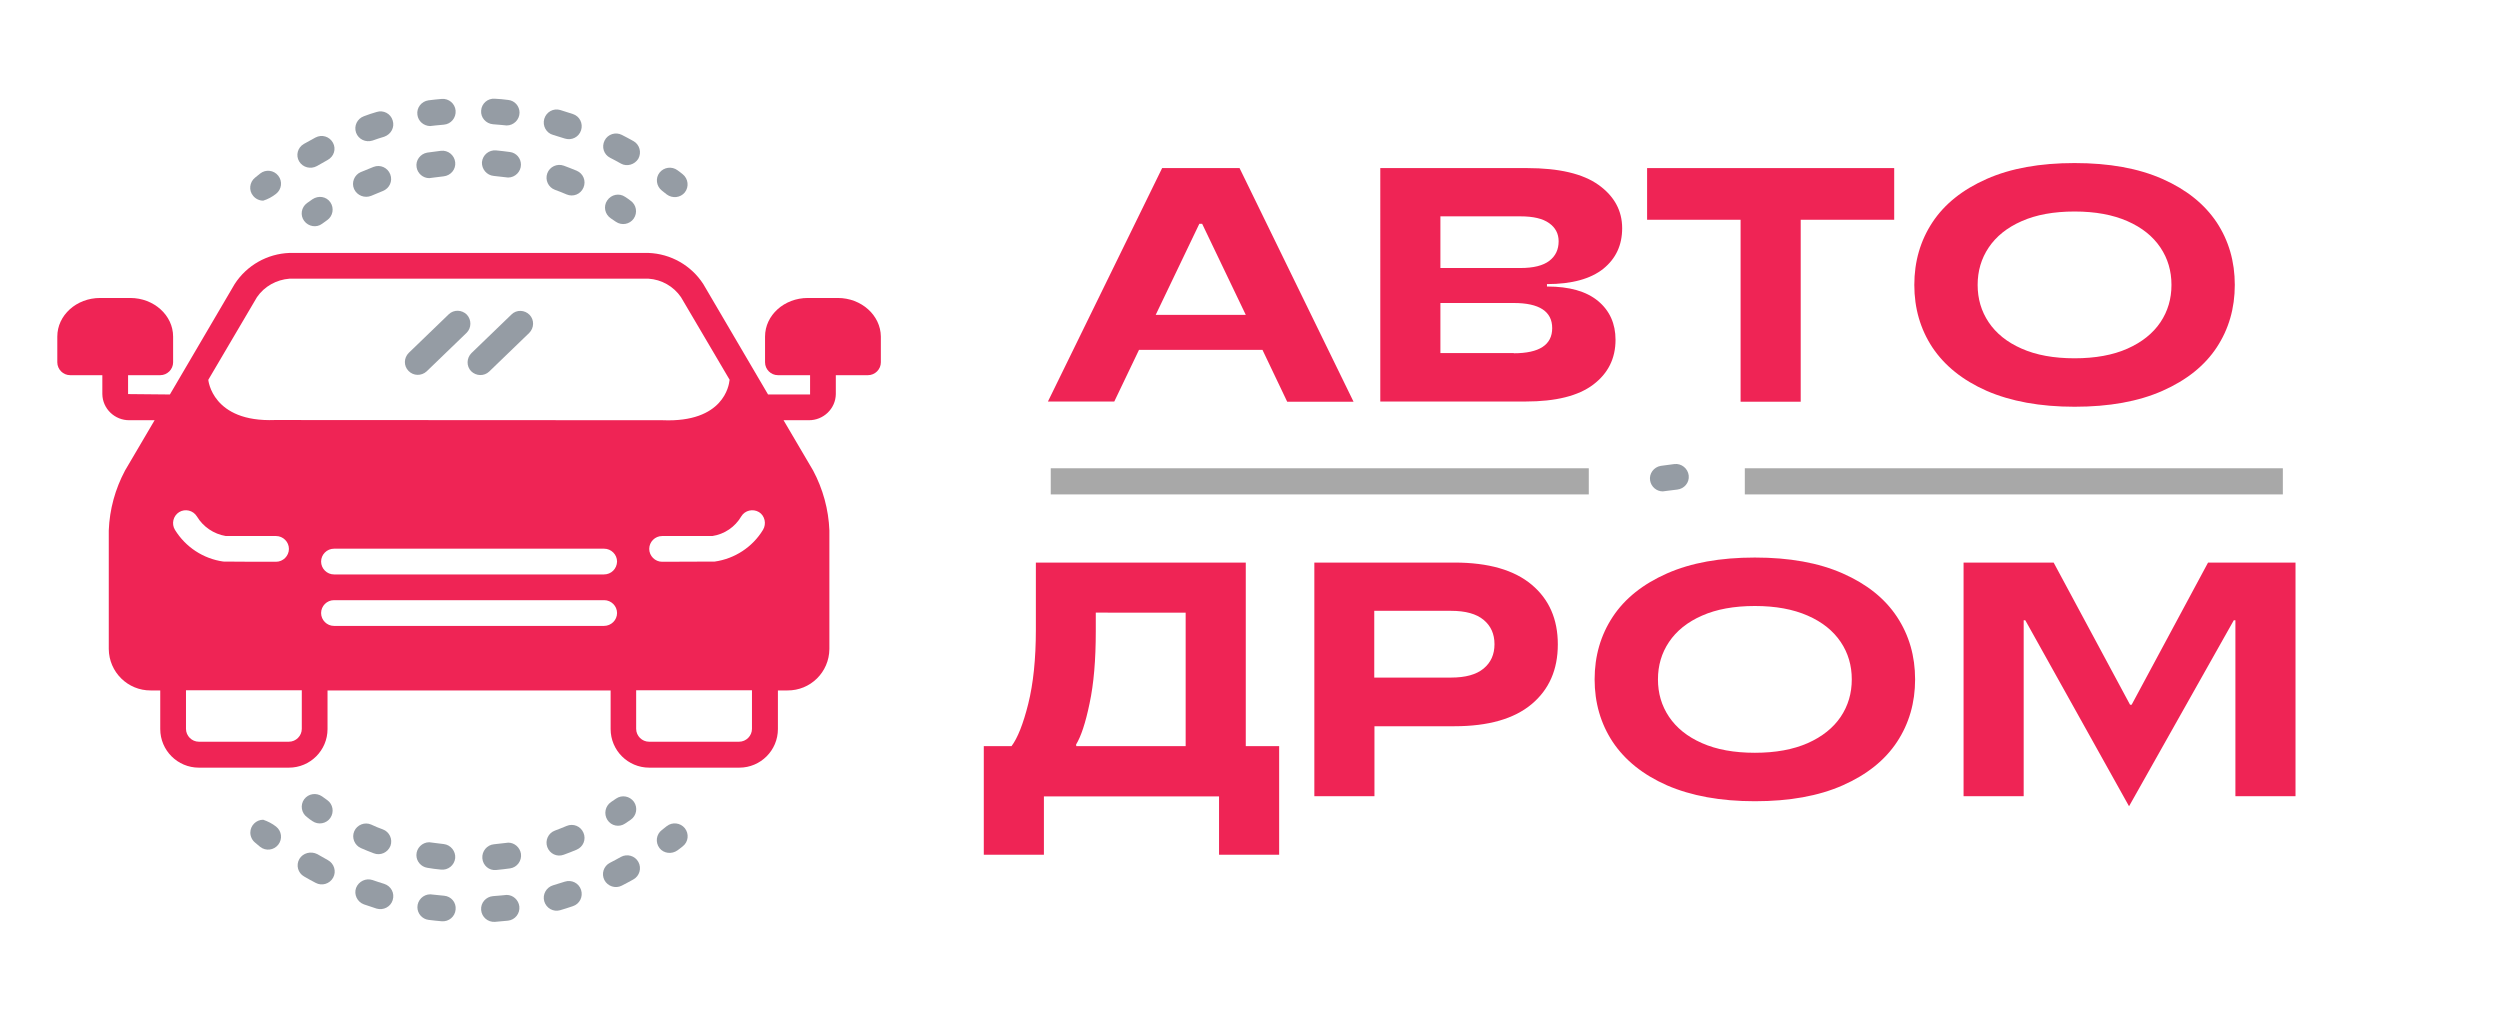 <?xml version="1.0" encoding="utf-8"?>
<!-- Generator: Adobe Illustrator 23.1.0, SVG Export Plug-In . SVG Version: 6.00 Build 0)  -->
<!DOCTYPE svg PUBLIC "-//W3C//DTD SVG 1.1//EN" "http://www.w3.org/Graphics/SVG/1.1/DTD/svg11.dtd">
<svg version="1.1" id="Слой_1" xmlns:x="http://ns.adobe.com/Extensibility/1.0/" xmlns:i="http://ns.adobe.com/AdobeIllustrator/10.0/" xmlns:graph="http://ns.adobe.com/Graphs/1.0/"
	 xmlns="http://www.w3.org/2000/svg" xmlns:xlink="http://www.w3.org/1999/xlink" x="0px" y="0px" viewBox="0 0 1243.4 506.3"
	 style="enable-background:new 0 0 1243.4 506.3;" xml:space="preserve">
<style type="text/css">
	.st0{fill:#959CA4;}
	.st1{fill:#EF2455;}
	.st2{fill:none;stroke:#A8A8A8;stroke-width:13;stroke-miterlimit:10;}
</style>
<path class="st0" d="M329.2,94.8c0.8,0.6,1.6,1.3,2.4,1.9c2.8,2.1,6.8,1.7,9-1c2.2-2.8,1.7-6.8-1-9l0,0c-0.9-0.7-1.7-1.4-2.6-2
	c-2.8-2.1-6.8-1.6-9,1.2C325.9,88.6,326.4,92.6,329.2,94.8L329.2,94.8z"/>
<path class="st0" d="M165.6,71c-1.7-3.1-5.5-4.3-8.7-2.6c-1.9,1-3.8,2.1-5.8,3.2c-3.1,1.8-4.1,5.7-2.3,8.7s5.7,4,8.8,2.3
	c1.8-1,3.5-2,5.3-3C166.1,77.9,167.3,74.1,165.6,71L165.6,71z"/>
<path class="st0" d="M195.3,59.9c-1-3.4-4.6-5.3-8-4.2l0,0c-2.1,0.6-4.2,1.3-6.3,2.1c-3.3,1.2-5.1,4.8-3.9,8.2
	c1.2,3.3,4.8,5,8.2,3.9c1.9-0.7,3.8-1.3,5.8-1.9C194.5,66.8,196.4,63.3,195.3,59.9z"/>
<path class="st0" d="M219.7,49.2c-2.2,0.2-4.4,0.4-6.6,0.7c-3.5,0.5-6,3.7-5.5,7.2c0.4,3.2,3.1,5.5,6.3,5.6c0.3,0,4.9-0.6,6.9-0.7
	c3.5-0.3,6.1-3.4,5.8-7C226.3,51.5,223.2,48.9,219.7,49.2L219.7,49.2z"/>
<path class="st0" d="M245.2,61.8c2,0.1,6.6,0.6,6.8,0.6c3.5,0,6.4-2.9,6.4-6.4c0-3.2-2.4-6-5.7-6.3c-2.2-0.3-4.4-0.5-6.6-0.6
	c-3.5-0.3-6.6,2.4-6.8,5.9C239,58.5,241.7,61.5,245.2,61.8z"/>
<path class="st0" d="M275.1,67.1c2,0.6,3.9,1.2,5.8,1.8c3.4,1.1,7-0.7,8.1-4.1s-0.7-7-4.1-8.1c-2.1-0.7-4.2-1.3-6.3-2
	c-3.4-1-6.9,1-7.9,4.4C269.7,62.6,271.7,66.2,275.1,67.1L275.1,67.1z"/>
<path class="st0" d="M317.5,78.9c1.7-3.1,0.6-7-2.4-8.7c-1.9-1.1-3.9-2.1-5.8-3.1c-3.1-1.6-7-0.4-8.6,2.8s-0.4,7,2.8,8.6
	c1.8,0.9,3.6,1.9,5.4,2.9C311.8,83,315.7,81.9,317.5,78.9z"/>
<path class="st0" d="M130.9,99.8c2.3-0.7,4.5-1.9,6.4-3.4c2.8-2.2,3.3-6.2,1.1-9s-6.2-3.3-9-1.1l0,0c-0.9,0.7-1.7,1.4-2.6,2.1
	c-2.7,2.2-3.2,6.3-0.9,9C127.1,98.9,129,99.8,130.9,99.8L130.9,99.8z"/>
<path class="st0" d="M310.9,97.9c-2.9-2-6.9-1.2-8.9,1.8c-2,2.9-1.2,6.9,1.8,8.9c0.8,0.6,1.7,1.1,2.5,1.7c2.9,2,6.9,1.3,8.9-1.6
	s1.3-6.9-1.6-8.9l0,0C312.8,99.2,311.9,98.5,310.9,97.9z"/>
<path class="st0" d="M219.3,75c-2.3,0.3-4.6,0.6-6.8,0.9c-3.5,0.6-5.9,3.9-5.3,7.3c0.5,3.1,3.2,5.4,6.3,5.4c0.3,0,5.1-0.7,7.2-0.9
	c3.5-0.4,6.1-3.5,5.7-7C226,77.1,222.8,74.6,219.3,75L219.3,75L219.3,75z"/>
<path class="st0" d="M184.6,97.4c1.9-0.8,3.8-1.6,5.8-2.4c3.3-1.3,5-4.9,3.7-8.3c-1.3-3.3-4.9-5-8.3-3.7l0,0
	c-2.1,0.8-4.3,1.7-6.4,2.6c-3.2,1.4-4.7,5.2-3.3,8.4l0,0C177.6,97.3,181.4,98.7,184.6,97.4z"/>
<path class="st0" d="M276,94.4c2,0.7,3.9,1.5,5.8,2.3c3.3,1.4,7-0.1,8.4-3.4s-0.1-7-3.4-8.4l0,0c-2.1-0.9-4.3-1.7-6.4-2.5
	c-3.3-1.2-7,0.5-8.2,3.8C271,89.5,272.7,93.2,276,94.4L276,94.4z"/>
<path class="st0" d="M245.6,87.5c2.1,0.2,6.8,0.8,7.1,0.8c3.5,0,6.4-2.9,6.4-6.4c0-3.2-2.3-5.9-5.5-6.3c-2.3-0.3-4.6-0.6-6.9-0.8
	c-3.5-0.3-6.6,2.2-7,5.8C239.5,84.1,242.1,87.2,245.6,87.5L245.6,87.5z"/>
<path class="st0" d="M155.4,99.1c-0.9,0.6-1.8,1.3-2.7,1.9c-2.9,2.1-3.5,6.1-1.4,8.9l0,0c2.1,2.8,6.1,3.5,8.9,1.4
	c0.8-0.6,1.7-1.2,2.5-1.8c2.9-2,3.6-6,1.6-8.9S158.4,97.1,155.4,99.1L155.4,99.1z"/>
<path class="st0" d="M337,422.9c0.9-0.7,1.8-1.3,2.6-2c2.8-2.2,3.2-6.2,1-9l0,0c-2.2-2.7-6.2-3.2-9-1c-0.8,0.6-1.6,1.3-2.4,1.9
	c-2.8,2.1-3.4,6.1-1.2,9C330.1,424.5,334.1,425,337,422.9L337,422.9z"/>
<path class="st0" d="M148.9,427.2c-1.8,3.1-0.7,7,2.3,8.7c1.9,1.1,3.8,2.2,5.8,3.2c3.1,1.7,7,0.5,8.7-2.6s0.5-7-2.6-8.7
	c-1.8-1-3.6-2-5.3-3C154.6,423.2,150.7,424.2,148.9,427.2z"/>
<path class="st0" d="M191.1,439.6c-1.9-0.6-3.9-1.2-5.8-1.9c-3.3-1.1-6.9,0.6-8.2,3.9c-1.2,3.3,0.6,7,3.9,8.2
	c2.1,0.7,4.2,1.4,6.3,2.1c3.4,1,7-0.9,8-4.2C196.4,444.2,194.5,440.7,191.1,439.6L191.1,439.6L191.1,439.6z"/>
<path class="st0" d="M220.9,445.5c-2-0.2-6.6-0.7-6.9-0.7c-3.5,0-6.4,2.9-6.4,6.4c0,3.2,2.4,5.9,5.5,6.3c2.2,0.3,4.4,0.5,6.6,0.7
	c3.5,0.3,6.6-2.3,6.9-5.8C227,448.9,224.4,445.8,220.9,445.5z"/>
<path class="st0" d="M246.1,458.5c2.2-0.2,4.4-0.4,6.6-0.6c3.5-0.4,6-3.6,5.6-7.1c-0.4-3.2-3.1-5.7-6.3-5.7c-0.2,0-4.8,0.5-6.8,0.6
	c-3.5,0.3-6.2,3.3-5.9,6.9C239.6,456.1,242.6,458.7,246.1,458.5L246.1,458.5z"/>
<path class="st0" d="M270.7,448.3c1,3.4,4.5,5.4,7.9,4.4l0,0c2.1-0.6,4.2-1.3,6.3-2c3.4-1.1,5.2-4.7,4.1-8.1s-4.7-5.2-8.1-4.1l0,0
	c-1.9,0.6-3.9,1.2-5.8,1.8C271.7,441.3,269.7,444.9,270.7,448.3z"/>
<path class="st0" d="M300.6,437.7c1.6,3.1,5.5,4.4,8.6,2.8c1.9-1,3.9-2,5.8-3.1c3.1-1.7,4.2-5.6,2.5-8.7s-5.6-4.2-8.7-2.5l0,0
	c-1.8,1-3.6,2-5.4,2.9C300.2,430.7,299,434.6,300.6,437.7z"/>
<path class="st0" d="M129.4,421.2c2.8,2.2,6.8,1.7,9-1.1c2.2-2.8,1.7-6.8-1.1-9l0,0c-1.9-1.5-4.1-2.6-6.4-3.4
	c-3.5,0-6.4,2.9-6.4,6.4c0,1.9,0.9,3.8,2.4,5C127.7,419.8,128.6,420.5,129.4,421.2z"/>
<path class="st0" d="M310.9,409.6c0.9-0.6,1.8-1.2,2.8-1.9c2.9-2,3.6-6,1.6-8.9l0,0c-2.1-2.9-6-3.6-8.9-1.6
	c-0.8,0.6-1.7,1.2-2.5,1.7c-2.9,2-3.7,5.9-1.8,8.9C304,410.8,308,411.6,310.9,409.6L310.9,409.6z"/>
<path class="st0" d="M220.7,419.8c-2.1-0.2-6.9-0.9-7.2-0.9c-3.5,0-6.4,2.9-6.4,6.4c0,3.1,2.3,5.8,5.4,6.3c2.3,0.4,4.5,0.7,6.8,0.9
	c3.5,0.4,6.7-2.1,7.1-5.7C226.7,423.4,224.2,420.2,220.7,419.8L220.7,419.8L220.7,419.8z"/>
<path class="st0" d="M190.4,412.5c-2-0.7-3.9-1.5-5.8-2.4c-3.2-1.4-7,0.1-8.4,3.3c-1.4,3.2,0.1,7,3.3,8.4l0,0
	c2.1,0.9,4.2,1.8,6.4,2.6c3.3,1.3,7-0.4,8.3-3.7C195.4,417.4,193.7,413.7,190.4,412.5L190.4,412.5L190.4,412.5z"/>
<path class="st0" d="M280.4,425.1c2.2-0.8,4.3-1.6,6.4-2.5c3.3-1.4,4.8-5.1,3.4-8.4s-5.1-4.8-8.4-3.4l0,0c-1.9,0.8-3.9,1.6-5.8,2.3
	c-3.3,1.2-5,4.9-3.8,8.2S277,426.4,280.4,425.1z"/>
<path class="st0" d="M246.8,432.7c2.3-0.2,4.6-0.5,6.9-0.8c3.5-0.5,5.9-3.8,5.4-7.3c-0.5-3.1-3.2-5.5-6.3-5.5
	c-0.3,0-5.1,0.6-7.1,0.8c-3.5,0.3-6.1,3.5-5.8,7C240.2,430.5,243.3,433.1,246.8,432.7L246.8,432.7z"/>
<path class="st0" d="M155.4,408.4c2.9,2,6.9,1.3,8.9-1.6s1.3-6.9-1.6-8.9l0,0c-0.8-0.6-1.7-1.2-2.5-1.8c-2.9-2-6.8-1.4-8.9,1.4
	c-2.1,2.9-1.4,6.9,1.4,8.9l0,0C153.6,407.2,154.5,407.8,155.4,408.4z"/>
<path class="st1" d="M416.7,148.2h-14.9c-11.8,0-21.3,8.6-21.3,19.2v12.8c0,3.5,2.9,6.4,6.4,6.4h16v9.6H382l-32.2-54.9
	c-6-9.3-16.2-15.1-27.3-15.5H144c-11.1,0.4-21.3,6.2-27.3,15.5l-32.2,54.9c0,0-20.7-0.2-20.8-0.2v-9.4h16c3.5,0,6.4-2.9,6.4-6.4
	v-12.8c0-10.6-9.6-19.2-21.3-19.2h-15c-11.8,0-21.3,8.6-21.3,19.2v12.8c0,3.5,2.9,6.4,6.4,6.4h16v9.4c0.1,7.3,6.2,13.1,13.5,13h12.5
	l-14.7,25c-4.9,9.2-7.7,19.3-8.1,29.8v59c0.1,11.5,9.5,20.7,20.9,20.6h4.7v19.2c0,10.6,8.6,19.2,19.2,19.2h44.8
	c10.6,0,19.2-8.6,19.2-19.2v-19.2h140.8v19.2c0,10.6,8.6,19.2,19.2,19.2h44.8c10.6,0,19.2-8.6,19.2-19.2v-19.2h4.7
	c11.5,0.1,20.8-9.1,20.9-20.6v-59c-0.4-10.4-3.2-20.6-8.1-29.8l-14.7-25h12.5c7.3,0.1,13.4-5.7,13.5-13v-9.4h16
	c3.5,0,6.4-2.9,6.4-6.4v-12.8C438,156.8,428.4,148.2,416.7,148.2z M87,263.5c-1.8-3-0.9-6.9,2.1-8.8c3-1.8,6.9-0.9,8.8,2.1
	c3.1,5.2,8.4,8.8,14.4,9.8h25c3.5,0,6.4,2.9,6.4,6.4s-2.9,6.4-6.4,6.4c0,0-25.9,0-26.2-0.1C101.1,277.9,92.3,272.1,87,263.5z
	 M150.1,362.5c0,3.5-2.9,6.4-6.4,6.4H98.9c-3.5,0-6.4-2.9-6.4-6.4v-19.2h57.6V362.5z M300.4,311.3H166.1c-3.5,0-6.4-2.9-6.4-6.4
	s2.9-6.4,6.4-6.4h134.4c3.5,0,6.4,2.9,6.4,6.4S304,311.3,300.4,311.3z M300.4,285.7H166.1c-3.5,0-6.4-2.9-6.4-6.4s2.9-6.4,6.4-6.4
	h134.4c3.5,0,6.4,2.9,6.4,6.4C306.8,282.9,304,285.7,300.4,285.7z M136.7,208.9c-31.2,1.2-33.1-19.9-33.1-20l24.2-41.1
	c3.7-5.4,9.7-8.7,16.2-9.2h178.5c6.5,0.4,12.5,3.8,16.2,9.2l24.2,41.1c0,0.1-0.1,0.2-0.1,0.4c-0.2,2.1-2.8,21-33.3,19.7L136.7,208.9
	z M374,362.5c0,3.5-2.9,6.4-6.4,6.4h-44.8c-3.5,0-6.4-2.9-6.4-6.4v-19.2H374V362.5z M379.5,263.5c-5.2,8.6-14.1,14.4-24,15.8
	c-0.3,0-26.2,0.1-26.2,0.1c-3.5,0-6.4-2.9-6.4-6.4s2.9-6.4,6.4-6.4h25c6-0.9,11.3-4.5,14.4-9.8c1.8-3,5.8-3.9,8.8-2.1
	C380.4,256.5,381.3,260.5,379.5,263.5L379.5,263.5z"/>
<path class="st0" d="M232.2,156.5c-2.5-2.5-6.5-2.6-9-0.2l-19.9,19.2c-2.5,2.5-2.6,6.5-0.1,9c2.4,2.5,6.4,2.6,9,0.2l19.9-19.2
	C234.5,163.1,234.6,159.1,232.2,156.5z"/>
<path class="st0" d="M254.4,156.4l-19.9,19.2c-2.5,2.5-2.6,6.5-0.2,9c2.5,2.5,6.5,2.6,9,0.2l19.9-19.2c2.5-2.5,2.6-6.5,0.2-9
	S256.9,153.9,254.4,156.4z"/>
<g>
	<path class="st1" d="M673.2,199.8h-33L627.9,174h-61.4l-12.3,25.7h-33L578,83.6h38.5L673.2,199.8z M596.5,111.3l-21.7,45.3h44.8
		l-21.7-45.3H596.5z"/>
	<path class="st1" d="M769.5,142.5c11.1,0,19.5,2.4,25.3,7.2s8.7,11.3,8.7,19.3c0,9.3-3.7,16.7-11.1,22.3
		c-7.4,5.6-18.6,8.4-33.7,8.4h-72.2V83.6h73c15.9,0,27.8,2.8,35.6,8.4s11.7,12.8,11.7,21.5c0,8.4-3.1,15.1-9.4,20.2
		c-6.3,5-15.6,7.6-28,7.6v1.2H769.5z M716.4,107.6v25.7h39.8c6.5,0,11.3-1.2,14.4-3.6c3.1-2.4,4.6-5.6,4.6-9.7c0-3.8-1.6-6.8-4.7-9
		c-3.2-2.3-7.9-3.4-14.4-3.4H716.4z M752.9,175.7c12.7,0,19.1-4.2,19.1-12.5s-6.4-12.5-19.1-12.5h-36.5v24.9h36.5V175.7z"/>
	<path class="st1" d="M819.3,83.6h122.8v25.7h-46.5v90.5h-29.9v-90.5h-46.5V83.6H819.3z"/>
	<path class="st1" d="M988.1,194.4c-12-5.3-20.9-12.5-27-21.6c-6-9.1-9-19.5-9-31.1s3-22,9-31.1s15-16.3,27-21.6s26.5-7.9,43.7-7.9
		s31.7,2.6,43.7,7.9s20.9,12.5,27,21.6c6,9.1,9,19.5,9,31.1s-3,22-9,31.1s-15,16.3-27,21.6s-26.5,7.9-43.7,7.9
		C1014.6,202.3,1000.1,199.6,988.1,194.4z M1058.1,173.4c7.2-3.2,12.7-7.6,16.4-13.1c3.7-5.5,5.5-11.7,5.5-18.6
		c0-6.9-1.8-13.1-5.5-18.6c-3.7-5.5-9.1-9.9-16.4-13.1s-16-4.8-26.3-4.8s-19.1,1.6-26.3,4.8c-7.3,3.2-12.7,7.6-16.4,13.1
		c-3.7,5.5-5.5,11.7-5.5,18.6s1.8,13.1,5.5,18.6s9.1,9.9,16.4,13.1c7.2,3.2,16,4.8,26.3,4.8C1042.1,178.2,1050.9,176.6,1058.1,173.4
		z"/>
	<path class="st1" d="M619.6,371.1h16.6v54h-29.9v-29h-87.1v29h-29.9v-54h13.8c3-4,5.8-11,8.3-21c2.5-10,3.8-22.3,3.8-36.9v-33.4
		h104.4V371.1z M535.3,371.1h54.4v-66.4H545v9.3c0,14.2-1,26.1-3.1,35.9c-2,9.7-4.3,16.5-6.7,20.4L535.3,371.1L535.3,371.1z"/>
	<path class="st1" d="M723.4,279.8c16.9,0,29.7,3.7,38.4,11s13,17.2,13,29.7s-4.3,22.4-13,29.7c-8.7,7.3-21.5,11-38.4,11h-39.8V396
		h-29.9V279.8H723.4z M721.7,337c7.2,0,12.6-1.5,16.2-4.5c3.6-3,5.4-7,5.4-12.1s-1.8-9.1-5.4-12.1c-3.6-3-9-4.5-16.2-4.5h-38.2V337
		H721.7z"/>
	<path class="st1" d="M829.1,390.6c-12-5.3-20.9-12.5-27-21.6c-6-9.1-9-19.5-9-31.1s3-22,9-31.1s15-16.3,27-21.6
		c12-5.3,26.5-7.9,43.7-7.9s31.7,2.6,43.7,7.9s20.9,12.4,27,21.6c6,9.1,9,19.5,9,31.1s-3,22-9,31.1s-15,16.3-27,21.6
		c-12,5.3-26.5,7.9-43.7,7.9S841.1,395.8,829.1,390.6z M899.1,369.6c7.2-3.2,12.7-7.6,16.4-13.1s5.5-11.7,5.5-18.6
		s-1.8-13.1-5.5-18.6s-9.1-9.9-16.4-13.1c-7.3-3.2-16-4.8-26.3-4.8s-19.1,1.6-26.3,4.8c-7.3,3.2-12.7,7.6-16.4,13.1
		s-5.5,11.7-5.5,18.6s1.8,13.1,5.5,18.6s9.1,9.9,16.4,13.1c7.2,3.2,16,4.8,26.3,4.8S891.8,372.8,899.1,369.6z"/>
	<path class="st1" d="M1111,308.5l-52.1,92.5l-51.6-92.5h-0.8V396h-29.9V279.8h44.8l38,70.7h0.8l38-70.7h43.5V396h-29.9v-87.5H1111z
		"/>
</g>
<line class="st2" x1="522.6" y1="239.4" x2="790.2" y2="239.4"/>
<line class="st2" x1="867.8" y1="239.4" x2="1135.4" y2="239.4"/>
<path class="st0" d="M832.8,230.8c-2.3,0.3-4.6,0.6-6.8,0.9c-3.5,0.6-5.9,3.9-5.3,7.3c0.5,3.1,3.2,5.4,6.3,5.4
	c0.3,0,5.1-0.7,7.2-0.9c3.5-0.4,6.1-3.5,5.7-7C839.5,233,836.3,230.4,832.8,230.8L832.8,230.8L832.8,230.8z"/>
</svg>
